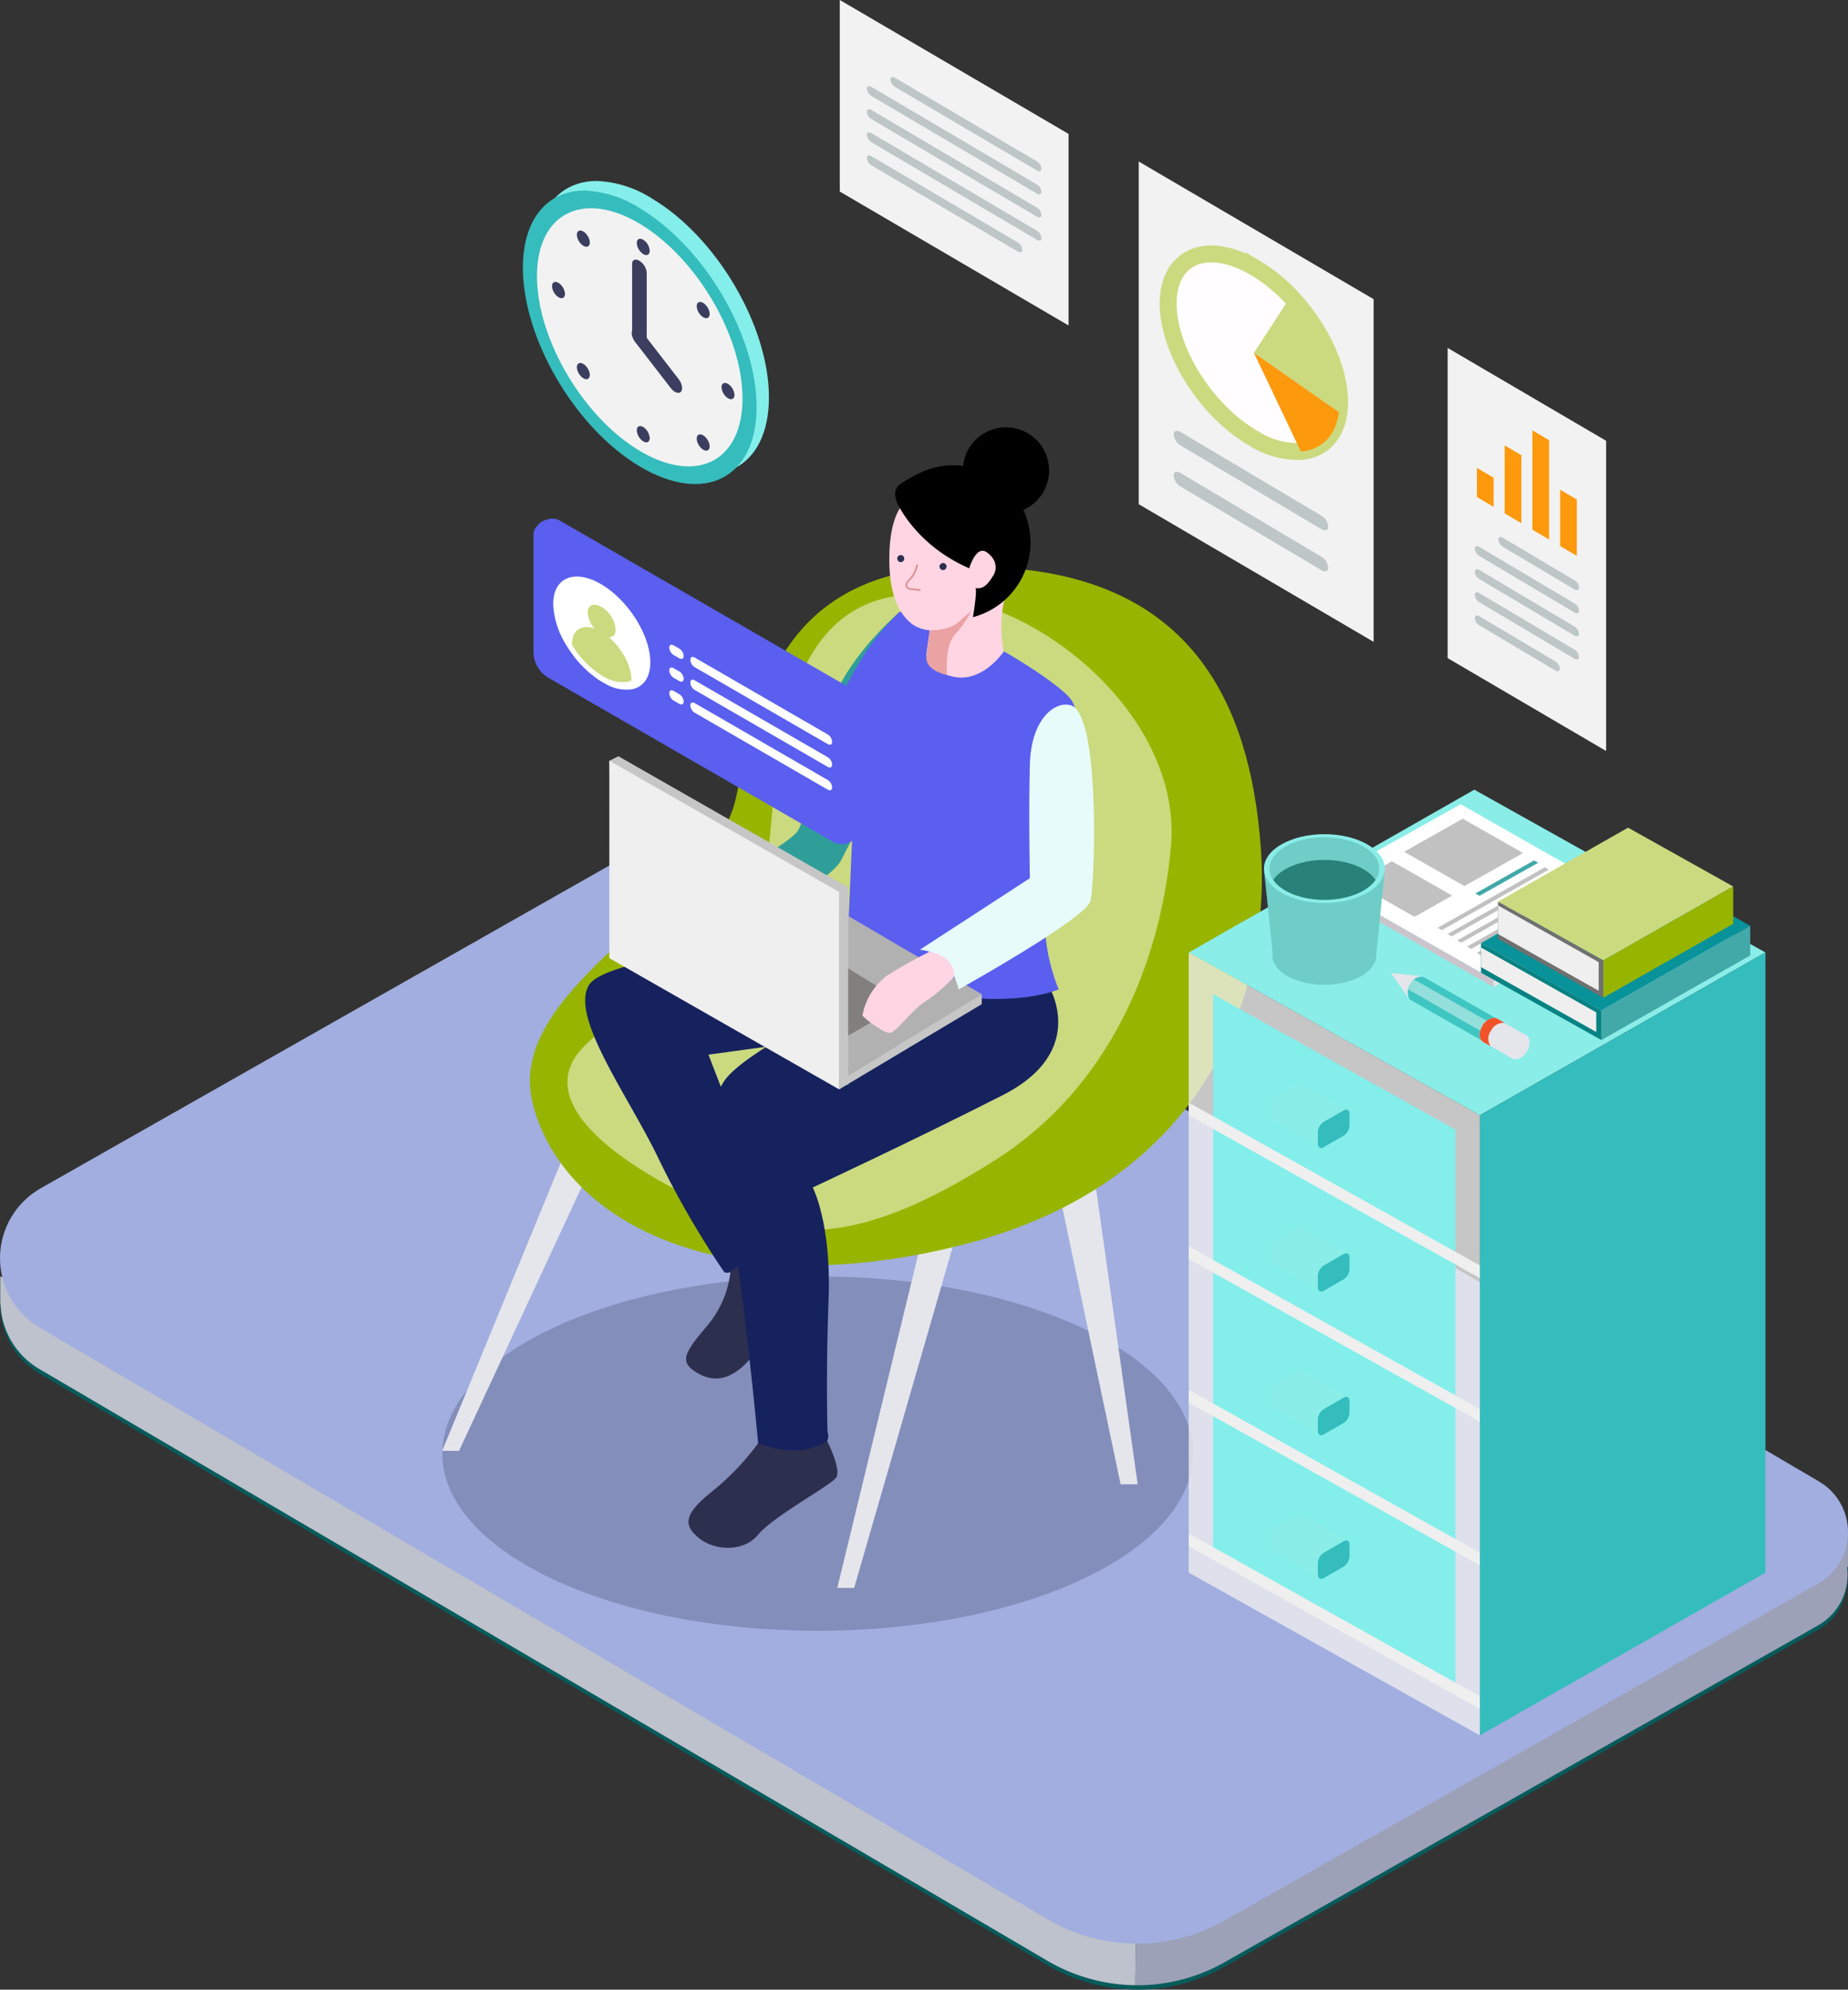 <svg id="img-cost" xmlns="http://www.w3.org/2000/svg" xmlns:xlink="http://www.w3.org/1999/xlink" width="328.692" height="353.742" viewBox="0 0 328.692 353.742">
  <rect x="0" y="0" width="328.692" height="353.742" fill="#333333" stroke="none"/>
  <defs>
    <clipPath id="clip-path">
      <path id="Path_75589" data-name="Path 75589" d="M110.994,958.112,7.238,1016.977a14.313,14.313,0,0,0-.168,24.787l179.267,105.19a31.453,31.453,0,0,0,31.466.213l105.581-59.9a10.4,10.4,0,0,0,5.308-9.1v-.052a10.4,10.4,0,0,0-5.185-9.026L134.654,958.272a23.651,23.651,0,0,0-23.66-.161" transform="translate(0 -955.02)" fill="#97b500"/>
    </clipPath>
    <clipPath id="clip-path-2">
      <rect id="Rectangle_10760" data-name="Rectangle 10760" width="133.512" height="63.004" fill="none"/>
    </clipPath>
    <clipPath id="clip-path-3">
      <path id="Path_75591" data-name="Path 75591" d="M1203.961,1338.306l11.091,52.672h3.039l-7.753-55.035Z" transform="translate(-1203.961 -1335.943)" fill="none"/>
    </clipPath>
    <linearGradient id="linear-gradient" x1="-3.392" y1="2.969" x2="-3.388" y2="2.969" gradientUnits="objectBoundingBox">
      <stop offset="0" stop-color="#d7d9e1"/>
      <stop offset="1" stop-color="#e4e6eb"/>
    </linearGradient>
    <clipPath id="clip-path-4">
      <path id="Path_75592" data-name="Path 75592" d="M967.271,1418.378l-14.694,60.573h3l17.513-60.573Z" transform="translate(-952.577 -1418.378)" fill="none"/>
    </clipPath>
    <linearGradient id="linear-gradient-2" x1="-2.217" y1="2.317" x2="-2.215" y2="2.317" xlink:href="#linear-gradient"/>
    <clipPath id="clip-path-5">
      <path id="Path_75593" data-name="Path 75593" d="M524.812,1312.015l-21.751,52.834h3l24.57-52.834Z" transform="translate(-503.061 -1312.015)" fill="none"/>
    </clipPath>
    <linearGradient id="linear-gradient-3" x1="-1.104" y1="2.683" x2="-1.102" y2="2.683" xlink:href="#linear-gradient"/>
    <clipPath id="clip-path-6">
      <path id="Path_75594" data-name="Path 75594" d="M639.546,684.856c-3.939,19.1-41.385,33.669-36.2,54.506s33.294,36.116,76.483,25.135,54.957-44.353,53.014-70.72-12.824-45.71-41.306-49.231a86.643,86.643,0,0,0-10.62-.7c-33.467,0-37.776,23.6-41.367,41.008" transform="translate(-602.851 -643.848)" fill="none"/>
    </clipPath>
    <clipPath id="clip-path-7">
      <path id="Path_75595" data-name="Path 75595" d="M681.609,718.929c-1.543,16.051-21.274,26.039-32.885,37.349s11.587,24.385,25.545,30,27.094,3.333,47.466-9.631,29.323-35.188,31.175-55.624-17.92-39.019-35.537-43.551a38.464,38.464,0,0,0-9.558-1.327c-23.515,0-24.83,28.465-26.207,42.781" transform="translate(-645.574 -676.148)" fill="none"/>
    </clipPath>
    <clipPath id="clip-path-8">
      <path id="Path_75599" data-name="Path 75599" d="M854.737,712.121c-2.928,8.2-4.635,20.949-6.274,23.127s-10.891,7.214-10.891,7.214,4.216.82,4.919,3.513a8.751,8.751,0,0,1,.468,3.63s11.594-5.738,13.351-9.369,7.1-13.116,7.1-13.116l3.149-30.832s-8.9,7.634-11.826,15.832" transform="translate(-837.571 -696.289)" fill="none"/>
    </clipPath>
    <linearGradient id="linear-gradient-4" x1="-4.517" y1="4.593" x2="-4.511" y2="4.593" gradientUnits="objectBoundingBox">
      <stop offset="0" stop-color="#68d8d2"/>
      <stop offset="1" stop-color="#309e98"/>
    </linearGradient>
    <clipPath id="clip-path-9">
      <path id="Path_75618" data-name="Path 75618" d="M1066.125,811.95c-.234,8.549,0,20.2,0,20.2l-19.557,12.706s4.1.351,5.387,3.162a23.056,23.056,0,0,1,1.522,3.89s22.6-12.556,23.422-15.718,1.791-32.988-3.438-34.763a2.912,2.912,0,0,0-.937-.149c-2.593,0-6.192,3.091-6.4,10.67" transform="translate(-1046.568 -801.28)" fill="#e7fbfb"/>
    </clipPath>
    <clipPath id="clip-path-10">
      <path id="Path_75644" data-name="Path 75644" d="M608.934,219.543c0,12.678,9.3,28.5,20.783,35.337s20.783,2.1,20.783-10.576-9.3-28.5-20.783-35.337a19.625,19.625,0,0,0-9.851-3.131c-6.508,0-10.932,4.966-10.932,13.706" transform="translate(-608.934 -205.837)" fill="none"/>
    </clipPath>
    <clipPath id="clip-path-11">
      <path id="Path_75646" data-name="Path 75646" d="M594.89,230.465c0,12.678,9.305,28.5,20.783,35.337s20.783,2.1,20.783-10.576-9.305-28.5-20.783-35.337a19.631,19.631,0,0,0-9.851-3.131c-6.509,0-10.932,4.965-10.932,13.706" transform="translate(-594.89 -216.759)" fill="none"/>
    </clipPath>
    <clipPath id="clip-path-12">
      <rect id="Rectangle_10773" data-name="Rectangle 10773" width="14.027" height="9.604" fill="none"/>
    </clipPath>
    <clipPath id="clip-path-13">
      <path id="Path_75701" data-name="Path 75701" d="M1683.947,1158.941c-.711,1.131-.672,2.436.089,2.915a1.127,1.127,0,0,0,.109.057h0l5.012,2.852c.761.478,1.954-.051,2.666-1.182s.672-2.436-.089-2.915a1.106,1.106,0,0,0-.26-.118v0l-4.861-2.792a1.181,1.181,0,0,0-.637-.176,2.632,2.632,0,0,0-2.028,1.358" transform="translate(-1683.438 -1157.583)" fill="none"/>
    </clipPath>
    <linearGradient id="linear-gradient-5" x1="-24.258" y1="15.029" x2="-24.244" y2="15.029" gradientUnits="objectBoundingBox">
      <stop offset="0" stop-color="#a4a6b6"/>
      <stop offset="0.016" stop-color="#a4a6b6"/>
      <stop offset="1" stop-color="#e4e6eb"/>
    </linearGradient>
    <clipPath id="clip-path-14">
      <path id="Path_75702" data-name="Path 75702" d="M1718.385,1179.444c-.607.966-.573,2.08.076,2.489s1.668-.043,2.276-1.009.573-2.08-.076-2.489a1.007,1.007,0,0,0-.544-.151,2.248,2.248,0,0,0-1.732,1.16" transform="translate(-1717.951 -1178.284)" fill="none"/>
    </clipPath>
    <linearGradient id="linear-gradient-6" x1="-49.611" y1="32.075" x2="-49.582" y2="32.075" xlink:href="#linear-gradient-5"/>
    <clipPath id="clip-path-15">
      <path id="Path_75703" data-name="Path 75703" d="M1585.735,1111.223a2.831,2.831,0,0,1-.308-1.495,2.657,2.657,0,0,1,.451-1.285,3.564,3.564,0,0,1,.658-.759,1.873,1.873,0,0,1,1.381-.5l.046-.085-5.508-.539Z" transform="translate(-1582.454 -1106.556)" fill="none"/>
    </clipPath>
    <linearGradient id="linear-gradient-7" x1="-34.961" y1="25.246" x2="-34.939" y2="25.246" xlink:href="#linear-gradient-5"/>
    <clipPath id="clip-path-16">
      <path id="Path_75704" data-name="Path 75704" d="M1683.947,1158.941c-.711,1.131-.672,2.436.089,2.915a1.127,1.127,0,0,0,.109.057h0l1.221.695a2.358,2.358,0,0,1,.109-2.8,2.432,2.432,0,0,1,2.381-1.339l-1.242-.714a1.181,1.181,0,0,0-.637-.176,2.632,2.632,0,0,0-2.028,1.358" transform="translate(-1683.438 -1157.583)" fill="none"/>
    </clipPath>
    <linearGradient id="linear-gradient-8" x1="-39.101" y1="26.438" x2="-39.077" y2="26.438" gradientUnits="objectBoundingBox">
      <stop offset="0" stop-color="#ffac06"/>
      <stop offset="1" stop-color="#f25227"/>
    </linearGradient>
    <clipPath id="clip-path-17">
      <path id="Path_75705" data-name="Path 75705" d="M609.608,591.936l1.062,20.832a5.353,5.353,0,0,0,2.68,4.638l50.14,30.153c1.434.826,3.782-1.146,3.782-2.8V623.819a4.922,4.922,0,0,0-2.465-4.265L613.76,590.137a2.359,2.359,0,0,0-1.173-.276c-1.374,0-2.979.869-2.979,2.075" transform="translate(-609.608 -589.861)" fill="none"/>
    </clipPath>
    <clipPath id="clip-path-18">
      <path id="Path_75706" data-name="Path 75706" d="M606.956,596.792v20.844a5.353,5.353,0,0,0,2.68,4.638l50.7,29.216a2.15,2.15,0,0,0,3.224-1.863V628.688a4.922,4.922,0,0,0-2.464-4.265l-51.048-29.417a2.057,2.057,0,0,0-3.09,1.786" transform="translate(-606.956 -594.728)" fill="#5a5fef"/>
    </clipPath>
    <clipPath id="clip-path-19">
      <rect id="Rectangle_10781" data-name="Rectangle 10781" width="328.692" height="353.742" fill="none"/>
    </clipPath>
    <clipPath id="clip-path-20">
      <path id="Path_75708" data-name="Path 75708" d="M653.54,689.085a4.8,4.8,0,0,0,1.18,2.823c-2.288-.788-3.98.271-3.98,2.74,0,.056,0,.112,0,.169q.3.494.633.971a16.155,16.155,0,0,0,4.16,4.156c.109.072.218.142.329.212.055.034.111.068.165.1l.165.1c.111.063.22.124.329.183a6.12,6.12,0,0,0,4.158.832,3.369,3.369,0,0,0,.635-.213c0-.054,0-.109,0-.163,0-2.469-1.692-5.557-3.98-7.513.707-.015,1.18-.513,1.18-1.407a5.315,5.315,0,0,0-2.49-3.984,2.552,2.552,0,0,0-1.278-.413c-.726,0-1.212.5-1.212,1.41" transform="translate(-650.74 -687.675)" fill="#97b500"/>
    </clipPath>
  </defs>
  <g id="Group_43984" data-name="Group 43984">
    <g id="Group_43927" data-name="Group 43927" transform="translate(0.045 226.921)">
      <g id="Group_43989" data-name="Group 43989" transform="translate(0 0)">
        <path id="Path_75585" data-name="Path 75585" d="M129.026,1506.607l73.241,66.834-.11,9.08a31.713,31.713,0,0,1-15.573-4.321L7.3,1473a14.019,14.019,0,0,1-6.969-11.6H.289v-4.916Z" transform="translate(-0.289 -1455.703)" fill="#075b5b"/>
        <path id="Path_75586" data-name="Path 75586" d="M1023.65,1748.46v6.044h-.155a10.352,10.352,0,0,1-5.139,10.357l-105.591,59.9a31.292,31.292,0,0,1-15.885,4.088l.11-10.487-73.241-65.427Z" transform="translate(-695.012 -1702.032)" fill="#075b5b"/>
        <path id="Path_75587" data-name="Path 75587" d="M129.026,1501.607l73.241,66.834-.11,9.08a31.712,31.712,0,0,1-15.573-4.321L7.3,1468a14.019,14.019,0,0,1-6.969-11.6H.289v-4.916Z" transform="translate(-0.289 -1451.485)" fill="#bec2cc"/>
        <path id="Path_75588" data-name="Path 75588" d="M1023.65,1743.46v6.044h-.155a10.351,10.351,0,0,1-5.139,10.357l-105.591,59.9a31.294,31.294,0,0,1-15.885,4.088l.11-10.488-73.241-65.427Z" transform="translate(-695.012 -1697.813)" fill="#9ca1b7"/>
      </g>
    </g>
    <g id="Group_43929" data-name="Group 43929" transform="translate(0 149.305)">
      <g id="Group_43928" data-name="Group 43928" clip-path="url(#clip-path)">
        <rect id="Rectangle_10759" data-name="Rectangle 10759" width="378.354" height="368.502" transform="translate(-100.745 88.544) rotate(-42.007)" fill="#a1aedf"/>
      </g>
    </g>
    <g id="Group_43934" data-name="Group 43934" transform="translate(78.673 226.936)">
      <g id="Group_43988" data-name="Group 43988">
        <g id="Group_43932" data-name="Group 43932" opacity="0.25">
          <g id="Group_43931" data-name="Group 43931">
            <g id="Group_43930" data-name="Group 43930" clip-path="url(#clip-path-2)">
              <path id="Path_75590" data-name="Path 75590" d="M636.74,1483.089c0,17.4-29.888,31.5-66.756,31.5s-66.756-14.1-66.756-31.5,29.888-31.5,66.756-31.5,66.756,14.1,66.756,31.5" transform="translate(-503.228 -1451.587)" fill="#2d2f4f"/>
            </g>
          </g>
        </g>
      </g>
    </g>
    <g id="Group_43936" data-name="Group 43936" transform="translate(188.224 208.857)">
      <g id="Group_43935" data-name="Group 43935" clip-path="url(#clip-path-3)">
        <rect id="Rectangle_10762" data-name="Rectangle 10762" width="50.182" height="47.528" transform="translate(-27.402 30.04) rotate(-47.63)" fill="url(#linear-gradient)"/>
      </g>
    </g>
    <g id="Group_43938" data-name="Group 43938" transform="translate(148.923 221.745)">
      <g id="Group_43937" data-name="Group 43937" clip-path="url(#clip-path-4)">
        <rect id="Rectangle_10763" data-name="Rectangle 10763" width="58.577" height="55.978" transform="translate(-30.159 33.063) rotate(-47.63)" fill="url(#linear-gradient-2)"/>
      </g>
    </g>
    <g id="Group_43940" data-name="Group 43940" transform="translate(78.647 205.116)">
      <g id="Group_43939" data-name="Group 43939" clip-path="url(#clip-path-5)">
        <rect id="Rectangle_10764" data-name="Rectangle 10764" width="57.616" height="55.976" transform="translate(-26.306 28.839) rotate(-47.63)" fill="url(#linear-gradient-3)"/>
      </g>
    </g>
    <g id="Group_43942" data-name="Group 43942" transform="translate(94.248 100.657)">
      <g id="Group_43941" data-name="Group 43941" clip-path="url(#clip-path-6)">
        <rect id="Rectangle_10765" data-name="Rectangle 10765" width="185.498" height="183.891" transform="translate(-63.674 36.62) rotate(-31.833)" fill="#97b500"/>
      </g>
    </g>
    <g id="Group_43944" data-name="Group 43944" transform="translate(100.927 105.707)">
      <g id="Group_43943" data-name="Group 43943" clip-path="url(#clip-path-7)">
        <rect id="Rectangle_10766" data-name="Rectangle 10766" width="164.804" height="164.928" transform="translate(-66.092 63.182) rotate(-47.63)" fill="#cbda7f"/>
      </g>
    </g>
    <g id="Group_43946" data-name="Group 43946" transform="translate(104.078 166.063)">
      <g id="Group_43990" data-name="Group 43990" transform="translate(0 0)">
        <path id="Path_75596" data-name="Path 75596" d="M710.639,1062.211s-40.811,3.407-44.237,9.068,7,19.665,12.365,30.838a160.314,160.314,0,0,0,11.692,20.2s1.238.881,4.159-2.359a26.369,26.369,0,0,0,4.387-6.831l-11.345-29.47,53.1-7.281s-21.933-4.76-30.117-14.166" transform="translate(-665.725 -1062.211)" fill="#16225d"/>
        <path id="Path_75597" data-name="Path 75597" d="M788.461,1401.067a18,18,0,0,1-4.305,9.749c-4.051,4.784-4.87,6.341-1.345,8.309s7.44.738,11.444-5.821,11.379-10.347,10.051-14.4-8.734-6.293-8.734-6.293-3.1,5.4-7.111,8.452" transform="translate(-762.628 -1340.961)" fill="#2d2f4f"/>
        <path id="Path_75598" data-name="Path 75598" d="M870,1114.531s7.779,11.816-7.993,19.83-33.75,16.393-33.75,16.393,3.329,6.357,2.818,19.765-.192,23.681-.192,23.681,1.471,3.417-5.3,3.382-7.038-1.367-7.038-1.367-2.9-31.351-5.231-40.743-4.81-17.584-.812-23.639,30.11-18.081,30.11-18.081,16.652,6.4,27.385.778" transform="translate(-787.776 -1105.695)" fill="#16225d"/>
      </g>
    </g>
    <g id="Group_43948" data-name="Group 43948" transform="translate(130.943 108.855)">
      <g id="Group_43947" data-name="Group 43947" clip-path="url(#clip-path-8)">
        <rect id="Rectangle_10768" data-name="Rectangle 10768" width="28.991" height="53.317" transform="translate(0 0)" fill="url(#linear-gradient-4)"/>
      </g>
    </g>
    <g id="Group_43950" data-name="Group 43950" transform="translate(108.377 75.977)">
      <g id="Group_43987" data-name="Group 43987">
        <path id="Path_75600" data-name="Path 75600" d="M963.588,695.089a46.843,46.843,0,0,0-5.708,6.752c-2.034,3.183-5.861,9.491-5.235,11.307s2.982,5.024,3.139,5.963-1.39,34.948-1.39,34.948,3.663,6.9,17.113,9.023c13.633,2.148,20.448-.949,20.448-.949a33.8,33.8,0,0,1-1.511-20.8c2.974-10.955,6.7-26.57,3.722-30.7s-25.881-17.651-30.576-15.539" transform="translate(-912.031 -662.211)" fill="#5a5fef"/>
        <path id="Path_75602" data-name="Path 75602" d="M1015.449,566s-3.959,1.411-3.678,11.889c.183,6.85,2.67,9.425,4,10.474a6.21,6.21,0,0,0,3.171,1.129l-.563,4.044s-.561,3,4.7,4.2,9.013-4.44,9.013-4.44a23.089,23.089,0,0,1-.022-8.525c.906-4.17,1.855-14.714-2.381-17.082S1015.449,566,1015.449,566" transform="translate(-961.959 -553.414)" fill="#ffd5e3"/>
        <path id="Path_75603" data-name="Path 75603" d="M1054.561,698.464s3.384.1,5.116-1.441,2.252-1.948,2.252-1.948a16.734,16.734,0,0,1-2.848,4.1c-1.929,2.054-1.427,7.251-1.427,7.251s-3.96-.776-3.66-3.266l.566-4.692" transform="translate(-997.58 -662.387)" fill="#eaa2a2"/>
        <path id="Path_75604" data-name="Path 75604" d="M1068.911,640.841a.627.627,0,1,0,.7-.547.627.627,0,0,0-.7.547" transform="translate(-1010.174 -616.166)" fill="#2d2f4f"/>
        <path id="Path_75605" data-name="Path 75605" d="M1020.8,631.7a.627.627,0,1,0,.794-.393.627.627,0,0,0-.794.393" transform="translate(-969.56 -608.564)" fill="#2d2f4f"/>
        <path id="Path_75607" data-name="Path 75607" d="M1031.1,646.527l.069.007c1.192.109,1.6.193,1.6.193l.067-.3c-.017,0-.426-.088-1.639-.2-.282-.026-.635-.112-.72-.372-.095-.29.161-.758.652-1.193a5.032,5.032,0,0,0,1.244-2.595l-.307-.05a4.815,4.815,0,0,1-1.142,2.412c-.6.532-.88,1.1-.742,1.523.073.224.293.5.918.578" transform="translate(-977.471 -617.622)" fill="#dd9292"/>
        <path id="Path_75613" data-name="Path 75613" d="M694.85,860.058l40.868,23.327v35.1L694.85,895.158l-1.623-34.3Z" transform="translate(-693.227 -801.577)" fill="#c6c6c6"/>
        <path id="Path_75614" data-name="Path 75614" d="M693.227,865.147,734.1,888.474v35.1l-40.868-23.327Z" transform="translate(-693.227 -805.871)" fill="#efefef"/>
        <path id="Path_75615" data-name="Path 75615" d="M954.637,1067.394l25.373-16.915-25.373-14.862Z" transform="translate(-913.769 -949.69)" fill="#b2b1b1"/>
        <path id="Path_75616" data-name="Path 75616" d="M980.01,1028.248v1.767l-25.373,15.147v-35.1l1.623-.8v33.5Z" transform="translate(-913.769 -927.458)" fill="#c6c6c6"/>
        <path id="Path_75617" data-name="Path 75617" d="M965.018,1101.366l10.017,6.138-10.017,5.8Z" transform="translate(-922.526 -1005.16)" fill="#827f7f"/>
        <path id="Path_75715" data-name="Path 75715" d="M958.9,681.21a21.345,21.345,0,0,1,2.971-1.752,13.726,13.726,0,1,1,10.184,25.258c.345-2.152.737-5.107.4-5.176,1.633.337,2.485-1.1,3.182-2.177s.761-2.853-1.141-4.184-3.106,2.853-3.106,2.853c-9.636-4.184-12.843-11.685-12.843-11.685s-.916-2.04.351-3.137" transform="translate(-907.375 -670.97)"/>
        <path id="Path_75716" data-name="Path 75716" d="M994,665.313a7.67,7.67,0,1,0,7.67-7.67,7.67,7.67,0,0,0-7.67,7.67" transform="translate(-931.123 -657.643)"/>
      </g>
    </g>
    <g id="Group_43952" data-name="Group 43952" transform="translate(163.618 125.269)">
      <g id="Group_43951" data-name="Group 43951" clip-path="url(#clip-path-9)">
        <rect id="Rectangle_10770" data-name="Rectangle 10770" width="32.122" height="50.631" fill="#e7fbfb"/>
      </g>
    </g>
    <g id="Group_43954" data-name="Group 43954" transform="translate(122.463)">
      <g id="Group_43985" data-name="Group 43985" transform="translate(0 0)">
        <path id="Path_75619" data-name="Path 75619" d="M993.13,1082.332s-4.575,2.3-7.609,4.282a11.507,11.507,0,0,0-4.318,7c.117.467,3.724,3.151,4.838,3.151s4.031-4.2,6.365-5.6a29.975,29.975,0,0,0,5.11-4.4s.3-3.578-4.387-4.43" transform="translate(-950.263 -913.124)" fill="#ffd5e3"/>
        <path id="Path_75620" data-name="Path 75620" d="M807.984,1638.706s2.638,5.172,1.573,6.565-11.2,6.887-13.838,10.084-7.806,2.869-10.593.574-2.592-4.263,2.434-8.28a45.346,45.346,0,0,0,8.159-8.55s7,3.114,12.265-.393" transform="translate(-783.329 -1382.516)" fill="#2d2f4f"/>
        <path id="Path_75621" data-name="Path 75621" d="M1646.973,450.826l28.187,16.512v-55.15l-28.187-16.512Z" transform="translate(-1511.953 -333.818)" fill="#f2f2f2"/>
        <path id="Path_75622" data-name="Path 75622" d="M1718.224,620.049l-12.726-7.56a1.72,1.72,0,0,1-.809-1.29c0-.445.364-.593.809-.328l12.726,7.56a1.72,1.72,0,0,1,.809,1.29c0,.445-.364.593-.809.328" transform="translate(-1560.646 -515.258)" fill="#bec6c6"/>
        <path id="Path_75623" data-name="Path 75623" d="M1695.538,632.857l-16.93-10.058a1.721,1.721,0,0,1-.809-1.29c0-.445.364-.593.809-.328l16.93,10.058a1.721,1.721,0,0,1,.809,1.29c0,.445-.364.593-.809.328" transform="translate(-1537.96 -523.957)" fill="#bec6c6"/>
        <path id="Path_75624" data-name="Path 75624" d="M1695.538,659.143l-16.93-10.058a1.721,1.721,0,0,1-.809-1.29c0-.445.364-.593.809-.328l16.93,10.058a1.721,1.721,0,0,1,.809,1.29c0,.445-.364.593-.809.328" transform="translate(-1537.96 -546.133)" fill="#bec6c6"/>
        <path id="Path_75625" data-name="Path 75625" d="M1695.538,685.429l-16.93-10.058a1.721,1.721,0,0,1-.809-1.29c0-.445.364-.593.809-.328l16.93,10.058a1.721,1.721,0,0,1,.809,1.29c0,.445-.364.593-.809.328" transform="translate(-1537.96 -568.31)" fill="#bec6c6"/>
        <path id="Path_75626" data-name="Path 75626" d="M1692.133,709.692l-13.525-8.035a1.72,1.72,0,0,1-.809-1.29c0-.445.364-.593.809-.328l13.525,8.035a1.72,1.72,0,0,1,.809,1.29c0,.445-.364.593-.809.328" transform="translate(-1537.96 -590.486)" fill="#bec6c6"/>
        <path id="Path_75627" data-name="Path 75627" d="M1683.284,539.045l-2.969-1.748v-5.183l2.969,1.748Z" transform="translate(-1540.083 -448.926)" fill="#fc990d"/>
        <path id="Path_75628" data-name="Path 75628" d="M1714.825,520.329l-2.969-1.748V506.489l2.969,1.748Z" transform="translate(-1566.693 -427.307)" fill="#fc990d"/>
        <path id="Path_75629" data-name="Path 75629" d="M1746.367,508.841l-2.969-1.748V489.432l2.969,1.748Z" transform="translate(-1593.304 -412.916)" fill="#fc990d"/>
        <path id="Path_75630" data-name="Path 75630" d="M1777.908,568.683l-2.969-1.748V556.922l2.969,1.748Z" transform="translate(-1619.914 -469.855)" fill="#fc990d"/>
        <path id="Path_75631" data-name="Path 75631" d="M955.4,34.062,996.09,57.869V23.811L955.4,0Z" transform="translate(-928.495 -0.004)" fill="#f2f2f2"/>
        <path id="Path_75632" data-name="Path 75632" d="M1039.154,104.272l-25.233-14.855a1.721,1.721,0,0,1-.809-1.29c0-.445.364-.593.809-.328l25.233,14.856a1.72,1.72,0,0,1,.809,1.29c0,.445-.364.593-.809.328" transform="translate(-977.188 -73.961)" fill="#bec6c6"/>
        <path id="Path_75633" data-name="Path 75633" d="M1016.468,117.08,987.031,99.727a1.721,1.721,0,0,1-.809-1.29c0-.445.364-.593.809-.328l29.436,17.353a1.72,1.72,0,0,1,.809,1.29c0,.445-.364.593-.809.328" transform="translate(-954.502 -82.66)" fill="#bec6c6"/>
        <path id="Path_75634" data-name="Path 75634" d="M1016.468,143.366l-29.436-17.353a1.72,1.72,0,0,1-.809-1.29c0-.445.364-.593.809-.328l29.436,17.353a1.72,1.72,0,0,1,.809,1.29c0,.445-.364.593-.809.328" transform="translate(-954.502 -104.837)" fill="#bec6c6"/>
        <path id="Path_75635" data-name="Path 75635" d="M1016.468,169.652,987.031,152.3a1.72,1.72,0,0,1-.809-1.29c0-.445.364-.593.809-.328l29.436,17.353a1.72,1.72,0,0,1,.809,1.29c0,.445-.364.593-.809.328" transform="translate(-954.502 -127.014)" fill="#bec6c6"/>
        <path id="Path_75636" data-name="Path 75636" d="M1013.063,193.915l-26.032-15.33a1.721,1.721,0,0,1-.809-1.29c0-.445.364-.593.809-.328l26.032,15.33a1.721,1.721,0,0,1,.809,1.29c0,.445-.364.593-.809.328" transform="translate(-954.502 -149.19)" fill="#bec6c6"/>
        <path id="Path_75637" data-name="Path 75637" d="M1295.535,244.611l41.775,24.472V208.156l-41.775-24.472Z" transform="translate(-1215.458 -154.968)" fill="#f2f2f2"/>
        <path id="Path_75638" data-name="Path 75638" d="M1359.533,315.134a13.722,13.722,0,0,1-.119,1.829c-.562,4.214-3.124,6.667-6.773,6.97a14.746,14.746,0,0,1-8.351-2.3c-8.423-4.831-15.248-15.571-15.248-23.988s6.825-11.333,15.248-6.5a29.135,29.135,0,0,1,6.536,5.223c5.15,5.4,8.706,12.685,8.706,18.767" transform="translate(-1243.728 -243.658)" fill="#fffdff"/>
        <path id="Path_75639" data-name="Path 75639" d="M1359.533,315.134a13.722,13.722,0,0,1-.119,1.829c-.562,4.214-3.124,6.667-6.773,6.97a14.746,14.746,0,0,1-8.351-2.3c-8.423-4.831-15.248-15.571-15.248-23.988s6.825-11.333,15.248-6.5a29.135,29.135,0,0,1,6.536,5.223C1355.976,301.764,1359.533,309.051,1359.533,315.134Z" transform="translate(-1243.728 -243.658)" fill="none" stroke="#cbda7f" stroke-miterlimit="10" stroke-width="3"/>
        <path id="Path_75640" data-name="Path 75640" d="M1441.815,355.918a13.743,13.743,0,0,1-.118,1.829c-6.552-4.475-15.124-10.572-15.124-10.572l6.536-10.024c5.15,5.4,8.707,12.685,8.707,18.767" transform="translate(-1326.01 -284.442)" fill="#cbda7f"/>
        <path id="Path_75641" data-name="Path 75641" d="M1441.7,411.842c-.562,4.214-3.124,6.667-6.773,6.971l-8.35-17.543Z" transform="translate(-1326.011 -338.537)" fill="#fc990d"/>
        <path id="Path_75642" data-name="Path 75642" d="M1361.582,507.428l-25.091-14.906a2.549,2.549,0,0,1-1.2-1.912c0-.66.54-.879,1.2-.487l25.091,14.906a2.55,2.55,0,0,1,1.2,1.912c0,.66-.54.879-1.2.487" transform="translate(-1248.999 -413.335)" fill="#bec6c6"/>
        <path id="Path_75643" data-name="Path 75643" d="M1361.582,554.1,1336.49,539.2a2.55,2.55,0,0,1-1.2-1.912c0-.66.54-.879,1.2-.487l25.091,14.906a2.55,2.55,0,0,1,1.2,1.912c0,.66-.54.879-1.2.487" transform="translate(-1248.999 -452.714)" fill="#bec6c6"/>
      </g>
    </g>
    <g id="Group_43956" data-name="Group 43956" transform="translate(95.199 32.179)">
      <g id="Group_43955" data-name="Group 43955" clip-path="url(#clip-path-10)">
        <rect id="Rectangle_10772" data-name="Rectangle 10772" width="63.197" height="68.944" transform="matrix(0.879, -0.477, 0.477, 0.879, -23.436, 12.728)" fill="#84eeeb"/>
      </g>
    </g>
    <g id="Group_43958" data-name="Group 43958" transform="translate(93.003 33.887)">
      <g id="Group_43957" data-name="Group 43957" clip-path="url(#clip-path-11)">
        <path id="Path_75645" data-name="Path 75645" d="M594.89,58.375l41.567,24.761v80.642L594.89,139.017Z" transform="translate(-594.89 -83.137)" fill="#35bcbc"/>
      </g>
    </g>
    <g id="Group_43963" data-name="Group 43963" transform="translate(95.504 37.025)">
      <g id="Group_43986" data-name="Group 43986">
        <path id="Path_75647" data-name="Path 75647" d="M647.451,270.672c0,11.153-8.185,15.319-18.282,9.3s-18.283-19.933-18.283-31.086,8.185-15.319,18.282-9.3,18.283,19.933,18.284,31.086" transform="translate(-610.885 -236.832)" fill="#f2f2f2"/>
        <path id="Path_75648" data-name="Path 75648" d="M726.764,273.7c0,.7-.515.965-1.151.586a2.548,2.548,0,0,1-1.151-1.958c0-.7.516-.965,1.151-.586a2.547,2.547,0,0,1,1.151,1.958" transform="translate(-706.705 -266.14)" fill="#3b3e5e"/>
        <path id="Path_75649" data-name="Path 75649" d="M726.764,486.686c0,.7-.515.965-1.151.586a2.548,2.548,0,0,1-1.151-1.958c0-.7.516-.965,1.151-.586a2.547,2.547,0,0,1,1.151,1.958" transform="translate(-706.705 -445.826)" fill="#3b3e5e"/>
        <path id="Path_75650" data-name="Path 75650" d="M629.2,320.8a2.547,2.547,0,0,1,1.151,1.958c0,.7-.516.965-1.151.586a2.547,2.547,0,0,1-1.151-1.958c0-.7.515-.965,1.151-.586" transform="translate(-625.365 -307.529)" fill="#3b3e5e"/>
        <path id="Path_75651" data-name="Path 75651" d="M822.023,435.667a2.547,2.547,0,0,1,1.151,1.958c0,.7-.515.965-1.151.586a2.547,2.547,0,0,1-1.151-1.958c0-.7.515-.965,1.151-.586" transform="translate(-788.043 -404.435)" fill="#3b3e5e"/>
        <path id="Path_75652" data-name="Path 75652" d="M656.625,412.814c.45-.229,1.179.205,1.628.97s.45,1.57,0,1.8-1.179-.205-1.628-.97-.45-1.57,0-1.8" transform="translate(-649.19 -385.25)" fill="#3b3e5e"/>
        <path id="Path_75653" data-name="Path 75653" d="M792.98,343.434c.45-.229,1.179.205,1.628.97s.45,1.57,0,1.8-1.179-.206-1.628-.97-.45-1.57,0-1.8" transform="translate(-764.227 -326.717)" fill="#3b3e5e"/>
        <path id="Path_75654" data-name="Path 75654" d="M794.608,495.01c-.45-.764-1.179-1.2-1.628-.97s-.45,1.034,0,1.8,1.179,1.2,1.628.97.45-1.034,0-1.8" transform="translate(-764.227 -453.778)" fill="#3b3e5e"/>
        <path id="Path_75655" data-name="Path 75655" d="M658.253,263.179c-.45-.764-1.179-1.2-1.628-.97s-.45,1.034,0,1.8,1.179,1.2,1.628.97.45-1.034,0-1.8" transform="translate(-649.189 -258.19)" fill="#3b3e5e"/>
        <path id="Path_75656" data-name="Path 75656" d="M721.85,375.218c0,.83-.609,1.14-1.36.692a3.01,3.01,0,0,1-1.36-2.313c0-.83.609-1.14,1.36-.692a3.01,3.01,0,0,1,1.36,2.313" transform="translate(-702.206 -351.459)" fill="#3b3e5e"/>
        <path id="Path_75657" data-name="Path 75657" d="M720.431,309.659h0a2.774,2.774,0,0,1-1.3-2.078V296.018c0-.716.586-.953,1.3-.527a2.774,2.774,0,0,1,1.3,2.078v11.563c0,.716-.586.953-1.3.526" transform="translate(-702.206 -286.142)" fill="#3b3e5e"/>
        <path id="Path_75658" data-name="Path 75658" d="M718.84,373.5h0c.376-.449,1.183-.18,1.792.6L727,382.332c.61.779.8,1.783.424,2.232h0c-.376.449-1.182.18-1.792-.6l-6.365-8.233c-.61-.778-.8-1.783-.424-2.232" transform="translate(-701.8 -351.951)" fill="#3b3e5e"/>
        <path id="Path_75659" data-name="Path 75659" d="M1404.158,955.932l-51.78-28.945,50.8-28.945,51.78,28.945Z" transform="translate(-1236.455 -794.67)" fill="#8aede8"/>
        <path id="Path_75660" data-name="Path 75660" d="M1734.387,1083.188l-50.8,28.945v110.25l50.8-28.945Z" transform="translate(-1515.88 -950.871)" fill="#35bcbc"/>
        <path id="Path_75661" data-name="Path 75661" d="M1352.378,1083.188v110.25l51.779,28.945v-110.25Z" transform="translate(-1236.455 -950.871)" fill="#efefef" opacity="0.78"/>
        <path id="Path_75662" data-name="Path 75662" d="M1380.173,1230.86V1130.566l43.089,24.087v100.294Z" transform="translate(-1259.905 -990.842)" fill="#84eeeb"/>
        <path id="Path_75663" data-name="Path 75663" d="M1352.378,1253.89l51.779,28.945v2.258l-51.779-28.945Z" transform="translate(-1236.455 -1094.885)" fill="#efefef"/>
        <path id="Path_75664" data-name="Path 75664" d="M1459.44,1236.024a.864.864,0,0,1,.174-.038l.016,0a.623.623,0,0,1,.171.008l.008,0a.524.524,0,0,1,.153.058l-8.283-4.813-.006,0a.536.536,0,0,0-.053-.026.491.491,0,0,0-.056-.02l-.038-.009-.009,0-.012,0a.6.6,0,0,0-.064-.007c-.023,0-.046,0-.07,0l-.025,0-.016,0-.039,0a.889.889,0,0,0-.094.02c-.013,0-.027.01-.041.014l-.037.013c-.016.006-.031.009-.047.016a1.267,1.267,0,0,0-.149.074l-3.507,2.025a1.633,1.633,0,0,0-.2.139c-.021.017-.04.036-.061.054s-.064.053-.095.083l-.039.042-.035.037c-.014.015-.028.029-.042.044-.029.034-.058.069-.086.1l-.028.038-.014.019-.028.038q-.031.045-.061.091c-.019.029-.037.059-.054.089l0,.007,0,.007c-.014.025-.028.049-.041.074s-.031.06-.045.09-.026.056-.038.083l0,0,0,0q-.021.047-.039.095c-.013.033-.025.067-.036.1-.006.017-.01.034-.016.051l-.007.022c0,.011-.007.023-.01.035q-.017.061-.03.122c-.005.025-.009.05-.013.075s0,.025-.006.038,0,.023-.006.035a1.607,1.607,0,0,0-.013.209l.006,2.054a.744.744,0,0,0,.309.68l8.283,4.813a.742.742,0,0,1-.309-.68l-.006-2.054a1.6,1.6,0,0,1,.02-.243c0-.013,0-.026.006-.039a2.049,2.049,0,0,1,.053-.231l.006-.022a2.493,2.493,0,0,1,.092-.25v0a2.647,2.647,0,0,1,.126-.248l0-.006a2.594,2.594,0,0,1,.148-.226l.015-.02a2.3,2.3,0,0,1,.155-.186l.035-.038c.043-.045.088-.085.134-.125.021-.018.04-.037.061-.054a1.607,1.607,0,0,1,.2-.139l3.507-2.025a1.221,1.221,0,0,1,.2-.091l.037-.013" transform="translate(-1315.744 -1075.716)" fill="#8aede8"/>
        <path id="Path_75665" data-name="Path 75665" d="M1503.9,1262.1c.587-.339,1.062-.068,1.063.606l.006,2.054a2.329,2.329,0,0,1-1.057,1.83l-3.507,2.025c-.587.339-1.062.065-1.064-.606l-.006-2.054a2.323,2.323,0,0,1,1.057-1.83Z" transform="translate(-1360.441 -1101.691)" fill="#35bcbc"/>
        <path id="Path_75666" data-name="Path 75666" d="M1352.378,1417.22l51.779,28.945v2.258l-51.779-28.945Z" transform="translate(-1236.455 -1232.682)" fill="#efefef"/>
        <path id="Path_75667" data-name="Path 75667" d="M1459.44,1399.355a.864.864,0,0,1,.174-.038l.016,0a.618.618,0,0,1,.171.009l.008,0a.521.521,0,0,1,.153.058l-8.283-4.813-.006,0a.488.488,0,0,0-.053-.026.469.469,0,0,0-.056-.02l-.038-.009-.009,0-.012,0a.6.6,0,0,0-.064-.008.665.665,0,0,0-.07,0l-.025,0-.016,0-.039,0a.889.889,0,0,0-.094.02c-.013,0-.027.01-.041.014l-.037.013c-.016.005-.031.01-.047.016a1.348,1.348,0,0,0-.149.074l-3.507,2.025a1.647,1.647,0,0,0-.2.139c-.021.017-.04.036-.061.053s-.064.053-.095.083l-.039.042-.035.037c-.014.015-.028.029-.042.044-.029.034-.058.069-.086.1l-.028.038-.014.019-.028.038c-.021.03-.042.06-.061.091s-.037.059-.054.089l0,.008,0,.007c-.014.025-.028.049-.041.074s-.031.059-.045.089-.026.056-.038.083l0,0,0,0c-.014.031-.027.063-.039.095s-.025.067-.036.1c-.006.017-.01.034-.016.052l-.007.022c0,.011-.007.023-.01.035q-.017.061-.03.122c-.005.025-.009.05-.013.075l-.006.038c0,.011,0,.023-.006.035a1.608,1.608,0,0,0-.013.209l.006,2.054a.743.743,0,0,0,.309.68l8.283,4.813a.742.742,0,0,1-.309-.68l-.006-2.054a1.6,1.6,0,0,1,.02-.243c0-.013,0-.026.006-.039a2.049,2.049,0,0,1,.053-.231l.006-.022a2.507,2.507,0,0,1,.092-.25v0a2.615,2.615,0,0,1,.126-.248l0-.006a2.592,2.592,0,0,1,.148-.226l.015-.02a2.328,2.328,0,0,1,.155-.186l.035-.038c.043-.045.088-.085.134-.125.021-.018.04-.037.061-.054a1.661,1.661,0,0,1,.2-.139l3.507-2.025a1.221,1.221,0,0,1,.2-.091l.037-.013" transform="translate(-1315.744 -1213.512)" fill="#8aede8"/>
        <path id="Path_75668" data-name="Path 75668" d="M1503.9,1425.433c.587-.339,1.062-.068,1.063.606l.006,2.054a2.329,2.329,0,0,1-1.057,1.83l-3.507,2.025c-.587.339-1.062.065-1.064-.606l-.006-2.054a2.323,2.323,0,0,1,1.057-1.83Z" transform="translate(-1360.441 -1239.487)" fill="#35bcbc"/>
        <path id="Path_75669" data-name="Path 75669" d="M1352.378,1580.551l51.779,28.945v2.258l-51.779-28.945Z" transform="translate(-1236.455 -1370.478)" fill="#efefef"/>
        <path id="Path_75670" data-name="Path 75670" d="M1459.44,1562.686a.873.873,0,0,1,.174-.038l.016,0a.623.623,0,0,1,.171.009l.008,0a.524.524,0,0,1,.153.058l-8.283-4.813-.006,0a.537.537,0,0,0-.053-.026.517.517,0,0,0-.056-.02l-.038-.009-.009,0-.012,0a.6.6,0,0,0-.064-.007.634.634,0,0,0-.07,0l-.025,0-.016,0-.039,0a.889.889,0,0,0-.094.02c-.013,0-.027.01-.041.014l-.037.013c-.016.006-.031.01-.047.016a1.348,1.348,0,0,0-.149.074l-3.507,2.025a1.633,1.633,0,0,0-.2.139c-.021.017-.04.036-.061.053s-.064.053-.095.083l-.039.042-.035.037c-.014.015-.028.029-.042.044-.029.034-.058.069-.086.1l-.028.038-.014.019-.028.038q-.031.045-.061.091c-.019.029-.037.059-.054.089l0,.008,0,.007c-.014.025-.028.049-.041.074s-.031.059-.045.09-.026.056-.038.083l0,0,0,0c-.014.031-.027.063-.039.095s-.025.067-.036.1c-.006.017-.01.034-.016.052l-.007.022c0,.011-.007.023-.01.035q-.017.061-.03.122c-.005.025-.009.05-.013.075l-.006.038c0,.012,0,.023-.006.035a1.609,1.609,0,0,0-.013.209l.006,2.054a.744.744,0,0,0,.309.68l8.283,4.813a.742.742,0,0,1-.309-.68l-.006-2.054a1.6,1.6,0,0,1,.02-.243c0-.013,0-.026.006-.039a2.049,2.049,0,0,1,.053-.231l.006-.021a2.509,2.509,0,0,1,.092-.251v0a2.617,2.617,0,0,1,.126-.248l0-.006a2.592,2.592,0,0,1,.148-.226l.015-.02a2.328,2.328,0,0,1,.155-.186l.035-.038c.043-.045.088-.085.134-.125.021-.018.04-.037.061-.054a1.646,1.646,0,0,1,.2-.139l3.507-2.025a1.232,1.232,0,0,1,.2-.091l.037-.013" transform="translate(-1315.744 -1351.308)" fill="#8aede8"/>
        <path id="Path_75671" data-name="Path 75671" d="M1503.9,1588.764c.587-.339,1.062-.068,1.063.606l.006,2.054a2.329,2.329,0,0,1-1.057,1.83l-3.507,2.025c-.587.339-1.062.065-1.064-.606l-.006-2.054a2.323,2.323,0,0,1,1.057-1.83Z" transform="translate(-1360.441 -1377.284)" fill="#35bcbc"/>
        <path id="Path_75672" data-name="Path 75672" d="M1352.378,1743.882l51.779,28.945v2.258l-51.779-28.945Z" transform="translate(-1236.455 -1508.274)" fill="#efefef"/>
        <path id="Path_75673" data-name="Path 75673" d="M1459.44,1726.016a.856.856,0,0,1,.174-.038l.016,0a.632.632,0,0,1,.171.009l.008,0a.521.521,0,0,1,.153.058l-8.283-4.813-.006,0a.565.565,0,0,0-.053-.026.576.576,0,0,0-.056-.02l-.038-.009-.009,0-.012,0c-.021,0-.042-.006-.064-.008s-.046,0-.07,0l-.025,0-.016,0-.039,0a.889.889,0,0,0-.094.02c-.013,0-.027.01-.041.015l-.037.013c-.016.006-.031.01-.047.016a1.3,1.3,0,0,0-.149.074l-3.507,2.025a1.646,1.646,0,0,0-.2.139c-.021.016-.04.036-.061.053s-.064.053-.095.083l-.039.042-.035.037c-.014.015-.028.029-.042.044-.029.034-.058.069-.086.1l-.028.038-.014.019-.028.038c-.021.03-.042.06-.061.091s-.037.059-.054.089l0,.007,0,.007c-.014.025-.028.049-.041.074s-.031.06-.045.09-.026.056-.038.083l0,0,0,0c-.014.032-.027.063-.039.095s-.025.066-.036.1c-.006.017-.01.034-.016.051l-.007.022c0,.011-.007.023-.01.035-.011.041-.021.081-.03.122-.005.025-.009.05-.013.075s0,.025-.006.038,0,.023-.006.035a1.609,1.609,0,0,0-.013.209l.006,2.054a.744.744,0,0,0,.309.68l8.283,4.813a.742.742,0,0,1-.309-.68l-.006-2.054a1.6,1.6,0,0,1,.02-.243l.006-.039a2.049,2.049,0,0,1,.053-.231l.006-.021a2.485,2.485,0,0,1,.092-.25v0a2.662,2.662,0,0,1,.126-.248l0-.006a2.594,2.594,0,0,1,.148-.226l.015-.02a2.3,2.3,0,0,1,.155-.186l.035-.038c.043-.045.088-.085.134-.125.021-.018.04-.037.061-.054a1.62,1.62,0,0,1,.2-.139l3.507-2.025a1.221,1.221,0,0,1,.2-.091l.037-.013" transform="translate(-1315.744 -1489.104)" fill="#8aede8"/>
        <path id="Path_75674" data-name="Path 75674" d="M1503.9,1752.1c.587-.339,1.062-.068,1.063.606l.006,2.054a2.329,2.329,0,0,1-1.057,1.83l-3.507,2.025c-.587.339-1.062.065-1.064-.606l-.006-2.054a2.323,2.323,0,0,1,1.057-1.83Z" transform="translate(-1360.441 -1515.08)" fill="#35bcbc"/>
        <path id="Path_75675" data-name="Path 75675" d="M1534.129,945.783l24.736-13.828-30.581-17.385L1503.548,928.4Z" transform="translate(-1363.992 -808.614)" fill="#fff"/>
        <path id="Path_75676" data-name="Path 75676" d="M1503.548,1003.017l30.58,17.385v1.277l-30.58-17.385Z" transform="translate(-1363.991 -883.234)" fill="#ccc4cc"/>
        <path id="Path_75677" data-name="Path 75677" d="M1723.89,1025.773v1.277l-24.736,13.828V1039.6Z" transform="translate(-1529.017 -902.432)" fill="#e5e5e5"/>
        <path id="Path_75678" data-name="Path 75678" d="M1608.182,943.064l10.429-5.877-10.724-6.1-10.43,5.876Z" transform="translate(-1443.22 -822.552)" fill="#c1c1c1"/>
        <path id="Path_75679" data-name="Path 75679" d="M1679.256,984.809l10.429-5.877-.734-.417-10.429,5.876Z" transform="translate(-1511.61 -862.562)" fill="#42a8a8"/>
        <path id="Path_75680" data-name="Path 75680" d="M1636.4,997.479l19.035-10.758-.734-.417-19.035,10.758Z" transform="translate(-1475.456 -869.133)" fill="#c1c1c1"/>
        <path id="Path_75681" data-name="Path 75681" d="M1647.509,1004.622l19.035-10.758-.735-.417-19.035,10.758Z" transform="translate(-1484.826 -875.159)" fill="#c1c1c1"/>
        <path id="Path_75682" data-name="Path 75682" d="M1658.615,1011.764l19.035-10.758-.734-.417-19.035,10.758Z" transform="translate(-1494.196 -881.185)" fill="#c1c1c1"/>
        <path id="Path_75683" data-name="Path 75683" d="M1669.721,1018.907l19.035-10.758-.734-.417-19.035,10.758Z" transform="translate(-1503.566 -887.211)" fill="#c1c1c1"/>
        <path id="Path_75684" data-name="Path 75684" d="M1680.828,1026.049l19.035-10.758-.734-.417-19.035,10.758Z" transform="translate(-1512.937 -893.237)" fill="#c1c1c1"/>
        <path id="Path_75685" data-name="Path 75685" d="M1691.934,1033.192l19.035-10.758-.734-.417-19.035,10.758Z" transform="translate(-1522.306 -899.263)" fill="#c1c1c1"/>
        <path id="Path_75686" data-name="Path 75686" d="M1551.438,989.391l6.7-3.776-10.724-6.1-6.7,3.776Z" transform="translate(-1395.348 -863.409)" fill="#c1c1c1"/>
        <path id="Path_75687" data-name="Path 75687" d="M1706.349,1003.269l-21.413-11.97,26.472-15.049,21.413,11.97Z" transform="translate(-1517.023 -860.651)" fill="#089299"/>
        <path id="Path_75688" data-name="Path 75688" d="M1848.374,1052.815l-26.472,15.049v5.269l26.472-15.049Z" transform="translate(-1632.575 -925.246)" fill="#42a8a8"/>
        <path id="Path_75689" data-name="Path 75689" d="M1684.937,1072.511v5.269l21.413,11.97v-5.269Z" transform="translate(-1517.023 -941.864)" fill="#088282"/>
        <path id="Path_75690" data-name="Path 75690" d="M1684.937,1080.994l20.5,11.542v-3.486l-20.5-11.542Z" transform="translate(-1517.023 -946.079)" fill="#efefef"/>
        <path id="Path_75691" data-name="Path 75691" d="M1723.011,964.845l-18.7-10.456,23.124-13.146,18.7,10.456Z" transform="translate(-1533.365 -831.117)" fill="#cbda7f"/>
        <path id="Path_75692" data-name="Path 75692" d="M1847.072,1008.124l-23.124,13.146v6.645l23.124-13.146Z" transform="translate(-1634.301 -887.542)" fill="#97b500"/>
        <path id="Path_75693" data-name="Path 75693" d="M1704.307,1025.329v6.645l18.7,10.456v-6.645Z" transform="translate(-1533.365 -902.058)" fill="#707070"/>
        <path id="Path_75694" data-name="Path 75694" d="M1704.308,1034.781l17.9,10.083v-5.088l-17.9-10.083Z" transform="translate(-1533.365 -905.74)" fill="#efefef"/>
        <path id="Path_75695" data-name="Path 75695" d="M1458.246,1006.541c0-.069.018-.137.018-.206s-.013-.138-.018-.207l1.486-14.594h-21.415l1.482,14.313a3.061,3.061,0,0,0-.043.488c0,2.91,4.143,5.269,9.255,5.269,4.922,0,8.936-2.19,9.227-4.951h.01Z" transform="translate(-1308.958 -873.546)" fill="#6ecec7"/>
        <path id="Path_75696" data-name="Path 75696" d="M1459.482,954.778c0,3.378-4.81,6.117-10.743,6.117s-10.743-2.738-10.743-6.117,4.81-6.117,10.743-6.117,10.743,2.738,10.743,6.117" transform="translate(-1308.687 -837.376)" fill="#8aede8"/>
        <path id="Path_75697" data-name="Path 75697" d="M1463.764,957.773a3.49,3.49,0,0,1-.658,2c-1.408-2.083-4.957-3.56-9.112-3.56s-7.7,1.477-9.112,3.56a3.49,3.49,0,0,1-.658-2c0-3.074,4.373-5.564,9.771-5.564s9.771,2.49,9.771,5.564" transform="translate(-1313.941 -840.369)" fill="#6ecec7"/>
        <path id="Path_75698" data-name="Path 75698" d="M1466.658,981.4c-1.408,2.084-4.957,3.56-9.112,3.56s-7.7-1.477-9.112-3.56c1.408-2.083,4.957-3.56,9.112-3.56s7.7,1.477,9.112,3.56" transform="translate(-1317.493 -861.991)" fill="#298279"/>
        <path id="Path_75699" data-name="Path 75699" d="M1619.665,1124.786l-17.924-10.215,0,0a2.836,2.836,0,0,1-.308-1.495,2.66,2.66,0,0,1,.451-1.285,3.565,3.565,0,0,1,.658-.759,1.873,1.873,0,0,1,1.381-.5,1.224,1.224,0,0,1,.346.073l17.924,10.216Z" transform="translate(-1446.566 -973.93)" fill="#40c6c2"/>
        <g id="Group_43961" data-name="Group 43961" transform="translate(154.908 137.098)" opacity="0.43">
          <g id="Group_43960" data-name="Group 43960">
            <g id="Group_43959" data-name="Group 43959" clip-path="url(#clip-path-12)">
              <path id="Path_75700" data-name="Path 75700" d="M1615.4,1123.375l-13.664-7.865a1.684,1.684,0,0,1,.409-.98,3.581,3.581,0,0,1,.658-.759l12.96,7.364Z" transform="translate(-1601.737 -1113.771)" fill="#fff"/>
            </g>
          </g>
        </g>
      </g>
    </g>
    <g id="Group_43965" data-name="Group 43965" transform="translate(263.184 180.973)">
      <g id="Group_43964" data-name="Group 43964" clip-path="url(#clip-path-13)">
        <rect id="Rectangle_10775" data-name="Rectangle 10775" width="10.81" height="11.627" transform="translate(-3.077 6.365) rotate(-65.702)" fill="url(#linear-gradient-5)"/>
      </g>
    </g>
    <g id="Group_43967" data-name="Group 43967" transform="translate(268.58 184.209)">
      <g id="Group_43966" data-name="Group 43966" clip-path="url(#clip-path-14)">
        <rect id="Rectangle_10776" data-name="Rectangle 10776" width="5.392" height="5.305" transform="matrix(0.613, -0.79, 0.79, 0.613, -2.138, 2.532)" fill="url(#linear-gradient-6)"/>
      </g>
    </g>
    <g id="Group_43969" data-name="Group 43969" transform="translate(247.396 172.995)">
      <g id="Group_43968" data-name="Group 43968" clip-path="url(#clip-path-15)">
        <rect id="Rectangle_10777" data-name="Rectangle 10777" width="7.054" height="7.211" transform="matrix(0.608, -0.794, 0.794, 0.608, -2.253, 2.943)" fill="url(#linear-gradient-7)"/>
      </g>
    </g>
    <g id="Group_43971" data-name="Group 43971" transform="translate(263.184 180.973)">
      <g id="Group_43970" data-name="Group 43970" clip-path="url(#clip-path-16)">
        <rect id="Rectangle_10778" data-name="Rectangle 10778" width="6.699" height="6.564" transform="translate(-2.441 3.658) rotate(-58.54)" fill="url(#linear-gradient-8)"/>
      </g>
    </g>
    <g id="Group_43973" data-name="Group 43973" transform="translate(95.304 92.217)">
      <g id="Group_43972" data-name="Group 43972" clip-path="url(#clip-path-17)">
        <rect id="Rectangle_10779" data-name="Rectangle 10779" width="80.997" height="81.192" transform="matrix(0.811, -0.585, 0.585, 0.811, -27.757, 19.999)" fill="#5a5fef"/>
      </g>
    </g>
    <g id="Group_43975" data-name="Group 43975" transform="translate(94.89 92.978)">
      <g id="Group_43974" data-name="Group 43974" clip-path="url(#clip-path-18)">
        <rect id="Rectangle_10780" data-name="Rectangle 10780" width="56.602" height="57.589" transform="translate(0 0)" fill="#5a5fef"/>
      </g>
    </g>
    <g id="Group_43977" data-name="Group 43977" transform="translate(0 0)">
      <g id="Group_43976" data-name="Group 43976" clip-path="url(#clip-path-19)">
        <path id="Path_75707" data-name="Path 75707" d="M629.345,660.549a14.889,14.889,0,0,0,2.376,7.374q.353.585.75,1.15a19.128,19.128,0,0,0,4.924,4.919c.129.085.258.168.389.25.065.04.131.08.2.119s.131.079.2.115c.131.075.26.147.389.216a7.242,7.242,0,0,0,4.922.985,4.014,4.014,0,0,0,.752-.251c1.473-.664,2.377-2.218,2.377-4.522,0-4.768-3.867-10.954-8.635-13.813s-8.635-1.311-8.635,3.457" transform="translate(-530.955 -553.154)" fill="#fff"/>
      </g>
    </g>
    <g id="Group_43979" data-name="Group 43979" transform="translate(101.735 107.509)">
      <g id="Group_43978" data-name="Group 43978" clip-path="url(#clip-path-20)">
        <rect id="Rectangle_10782" data-name="Rectangle 10782" width="10.58" height="13.959" transform="translate(0 0)" fill="#cbda7f"/>
      </g>
    </g>
    <g id="Group_43981" data-name="Group 43981" transform="translate(0 0)">
      <g id="Group_43980" data-name="Group 43980" clip-path="url(#clip-path-19)">
        <path id="Path_75709" data-name="Path 75709" d="M763.268,735.629l-.973-.562a1.626,1.626,0,0,1-.781-1.232v-.153c0-.429.351-.578.781-.33l.973.562a1.627,1.627,0,0,1,.781,1.232v.153c0,.43-.351.578-.781.33" transform="translate(-642.461 -618.601)" fill="#fff"/>
        <path id="Path_75710" data-name="Path 75710" d="M809.889,762.568l-23.631-13.654a1.626,1.626,0,0,1-.781-1.232v-.153c0-.429.351-.578.781-.33l23.631,13.655a1.626,1.626,0,0,1,.781,1.232v.153c0,.43-.351.578-.781.33" transform="translate(-662.678 -630.283)" fill="#fff"/>
        <path id="Path_75711" data-name="Path 75711" d="M763.268,761.533l-.973-.562a1.626,1.626,0,0,1-.781-1.232v-.153c0-.429.351-.578.781-.33l.973.562a1.626,1.626,0,0,1,.781,1.232v.153c0,.429-.351.578-.781.33" transform="translate(-642.461 -640.455)" fill="#fff"/>
        <path id="Path_75712" data-name="Path 75712" d="M809.889,788.472l-23.631-13.654a1.626,1.626,0,0,1-.781-1.232v-.153c0-.429.351-.578.781-.33l23.631,13.655a1.626,1.626,0,0,1,.781,1.232v.153c0,.429-.351.578-.781.33" transform="translate(-662.678 -652.137)" fill="#fff"/>
        <path id="Path_75713" data-name="Path 75713" d="M763.268,787.437l-.973-.562a1.626,1.626,0,0,1-.781-1.232v-.153c0-.429.351-.578.781-.33l.973.562a1.626,1.626,0,0,1,.781,1.232v.153c0,.429-.351.578-.781.33" transform="translate(-642.461 -662.31)" fill="#fff"/>
        <path id="Path_75714" data-name="Path 75714" d="M809.889,814.375l-23.631-13.654a1.626,1.626,0,0,1-.781-1.232v-.153c0-.429.351-.578.781-.33l23.631,13.654a1.627,1.627,0,0,1,.781,1.232v.153c0,.43-.351.578-.781.33" transform="translate(-662.678 -673.991)" fill="#fff"/>
      </g>
    </g>
  </g>
</svg>
